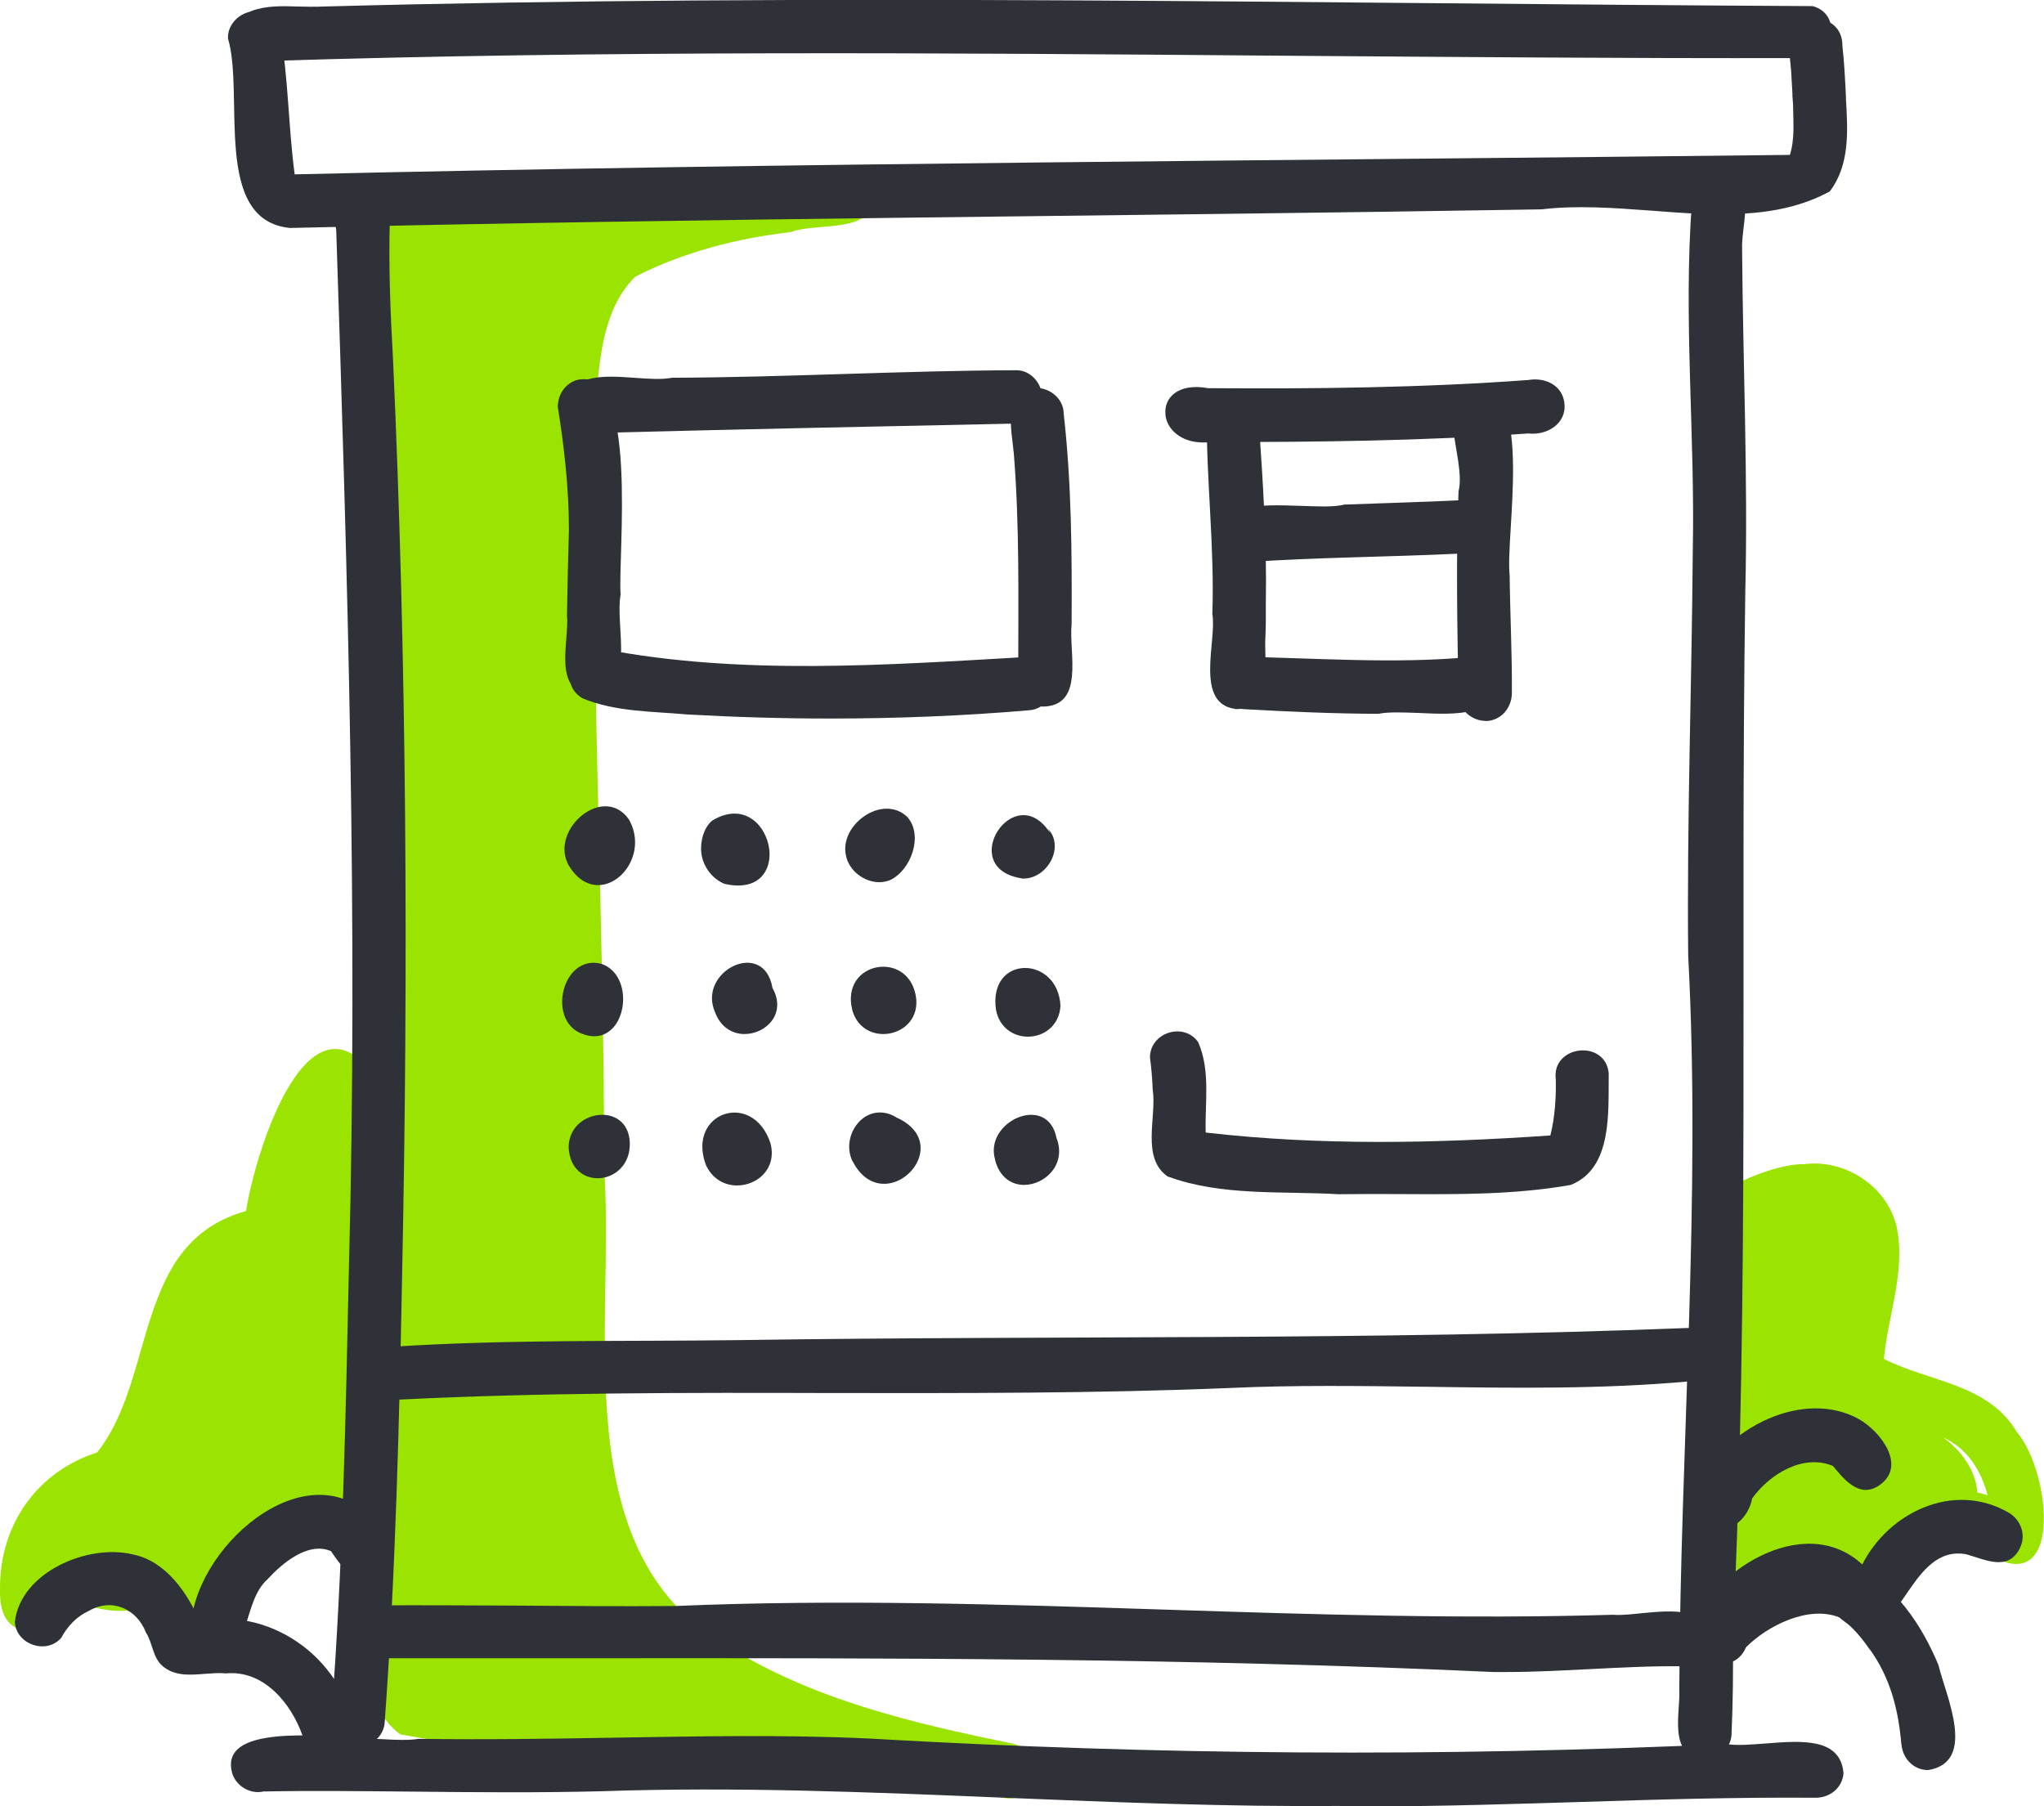 <?xml version="1.0" encoding="UTF-8"?><svg id="Layer_1" xmlns="http://www.w3.org/2000/svg" viewBox="0 0 147.12 130"><defs><style>.cls-1{fill:#2f3138;}.cls-1,.cls-2{stroke-width:0px;}.cls-2{fill:#9be300;}</style></defs><path class="cls-2" d="M71.85,129.31c-14.24-2-28.98-1.95-43.04-4.47-3.12-2.3-2.57-7.41-3.03-10.71-1.65-18.05.03-36.03,1.52-53.99.45-10.88.69-21.91-.96-32.7-.44-3.12-1.14-6.5-.42-9.57,2.31-5.22,9.71-3.21,14.32-4.31,2.51-.09,5.79-.93,7.62,1.26h.02c4.22-1.53,8.78-2.03,13.21-2.63,1.05,0,1.92.89,1.92,1.92-.27,2.81-4.14,1.85-6.11,2.6-3.9.44-7.74,1.46-11.17,3.2-2.3,2.28-2.52,5.7-2.84,8.69-.48,18.47.62,36.96.59,55.45.81,11.32-2.84,27.55,8.66,34.31,6.36,4.01,13.57,5.67,20.81,7.16,2.52.63,1.89,3.93-.33,3.93-.24,0-.5-.05-.77-.12Z"/><path class="cls-2" d="M1.55,117.32c-1.37-.37-1.58-1.77-1.55-3-.01-4.58,2.67-8.39,6.99-9.77,4.31-5.43,2.55-15.11,10.72-17.38.65-4.22,4.56-16.9,9.59-9.27,1.22,3.5-.18,7.08.06,10.56-.15,7.11,5.33,21.38-5.79,21.82-2.04,2.24-4.74,3.42-6.87,5.55-1.67,1.38-3.75.81-5.58.1-1.79.15-4.35-.57-5.22-2.16-.01.12-.03.24-.04.23.3,1.59,0,3.38-1.74,3.38-.18,0-.36-.01-.56-.06Z"/><path class="cls-2" d="M125.99,115.18c-7.35-.12-.26-9.9,3.44-10.94-.29-.26-.56-.53-.8-.83-1.05,2.19-4.16,4.13-5.34.95-.29-4.86-.87-10.22,1.16-14.78-5.45-2.37,2.69-5.88,5.39-5.78,3.03-.41,6.17,1.7,6.72,4.74.56,3.14-.69,6.23-.96,9.27,0,0,0,.01.01.01,3.24,1.65,7.49,1.77,9.54,5.24,2.52,2.9,3.48,12.68-2.55,8.48-2.22-.87-5.09-.98-6.95.6-2.09,2.31-5.16,3.09-8.18,3.09-.5,0-.99-.03-1.49-.06ZM142.32,107.43c.26.06.5.12.74.2-.47-1.8-1.47-3.39-3.2-4.16,1.28.89,2.36,2.37,2.46,3.96Z"/><path class="cls-1" d="M25.61,125.73c-1.05-.09-1.83-1.02-1.77-2.07.84-10.83,1.04-21.76,1.28-32.61.65-24.94-.1-49.6-.92-74.48-.54-2.72,3.54-3.75,3.86-.8-.1,3.42.04,6.75.23,10.14.99,21.73,1.1,43.87.66,65.52-.21,10.86-.47,21.7-1.26,32.54-.06.98-.93,1.76-1.91,1.76h-.17Z"/><path class="cls-1" d="M122.55,126.63c-2.52-.27-1.58-3.45-1.68-5.03.07-17.62,1.58-35.21.64-52.81-.1-9.86.26-19.51.33-29.16.17-8.36-.69-16.75-.06-25.08.16-.9.74-1.74,1.7-1.91,3.26-.21,1.82,3.35,1.91,5.33.06,8.16.43,16.49.23,24.64-.38,25.09.33,50.14-.9,75.17.04,2.55.01,4.62-.09,7.07-.04,1.01-.96,1.77-1.94,1.77h-.13Z"/><path class="cls-1" d="M40.81,44.28c.03-2.04.08-4.07.14-6.11,0-2.97-.33-5.94-.8-8.87,0-.87.48-1.65,1.34-1.94,4.55-1.14,2.96,12.68,3.18,15.44-.43,2.3,1.23,7.04-2.18,7.25-2.75-.39-1.49-3.96-1.68-5.78Z"/><path class="cls-1" d="M73.29,48.3c0-5.28.1-10.42-.32-15.67-.15-1.68-.87-4.46,1.58-4.7,1.01-.04,2.01.78,2.01,1.83.57,5.04.6,10.14.57,15.2-.21,2.01.98,5.87-2.09,5.9-1.32-.06-1.91-1.47-1.76-2.57Z"/><path class="cls-1" d="M88.91,51.03c-2.96-.41-1.31-4.92-1.65-6.83.17-4.85-.45-9.68-.4-14.47.66-1.95,3.72-1.46,3.74.56.3,4.35.59,8.75.51,13.12.01.71,0,1.85-.03,2.42-.12,1.85.63,5.21-2.09,5.21h-.07Z"/><path class="cls-1" d="M106.93,51.89c-.99,0-1.95-.81-1.95-1.83-.09-4.82-.19-9.95,0-14.69.6-2.39-2.09-7.22,1.35-7.76,4.07.29,2.01,10.85,2.33,13.81.03,2.81.18,5.64.16,8.45,0,1.05-.74,1.97-1.82,2.03h-.07Z"/><path class="cls-1" d="M26.04,99.01c-.04-1.23,1.04-2.06,2.19-2.07,8.33-.54,16.69-.37,25.02-.48,22.71-.34,45.5.03,68.18-.87,2.45-.14,2.67,3.74.17,3.84-6.3.57-12.61.48-18.91.39-4.76-.06-9.51-.13-14.26.09-9.53.39-19.07.37-28.62.36-10.41-.03-20.83-.04-31.23.48-.18.08-.39.11-.59.11-.98,0-1.97-.8-1.95-1.85Z"/><path class="cls-1" d="M107.45,120.35c-21.87-1.01-43.53-1.01-65.27-.99h-15.68c-2.13-.45-1.89-3.71.33-3.8,3.36-.03,6.75,0,10.14.01,3.87.03,7.74.06,11.63.03,11.74-.5,23.52-.12,35.27.26,10.79.35,21.54.69,32.23.37.59.05,1.35-.04,2.15-.12,2.22-.21,4.74-.44,4.89,2.09-.09,1.07-1.04,1.8-2.07,1.74-2.21-.03-4.4.09-6.59.2-2,.1-4.01.21-6,.21h-1.04Z"/><path class="cls-1" d="M96.45,129.99c-8.06.07-16.1-.26-24.15-.59-9.63-.4-19.27-.8-28.9-.47-4.61.12-9.12.08-13.64.03-3.6-.03-7.19-.08-10.8-.01-.95.22-1.97-.39-2.25-1.32-.86-3.12,4.65-2.84,8.97-2.55,1.94.12,3.65.24,4.44.08,4.65.07,9.3,0,13.97-.08,6.15-.1,12.31-.23,18.47.06,20.69,1.19,41.04,1.34,61.69.39.77.14,1.8.04,2.9-.04,2.54-.2,5.33-.41,5.54,2.15-.09,1.1-1.04,1.79-2.07,1.76-5.57-.04-11.12.12-16.66.3-5.06.15-10.1.32-15.16.32-.78,0-1.58,0-2.36-.01Z"/><path class="cls-1" d="M121.37,117.7c1.59-4.52,8.45-8.99,12.67-5.09,1.92-3.78,6.59-5.99,10.5-3.75.92.51,1.32,1.64.84,2.58-.84,1.7-2.51.81-3.84.44-2-.38-3.17,1.17-4.22,2.7-1.52,2.21-2.76,4.43-5.78.96.01.01.04.04.06.04-2.87-2.24-5.4,2.03-7.29,3.66-.3.2-.65.29-.98.29-.99,0-1.97-.75-1.97-1.83Z"/><path class="cls-1" d="M122.45,109.38c-.66-.83-.45-1.76-.14-2.51,1.77-4.07,7.5-6.96,11.51-4.71,1.56.9,3.45,3.38,1.43,4.76-1.44.98-2.58-.51-3.32-1.4-2.15-.9-4.56.59-5.82,2.34-.21,1.19-1.2,2.22-2.25,2.22-.48,0-.96-.21-1.41-.71Z"/><path class="cls-1" d="M21.84,125.24v.04s-.01-.11-.03-.17c.01.01.01.04.03.06-.01-.04-.01-.1-.03-.15-.01,0-.01-.01-.01-.03v.03s0-.03-.01-.05c-.83-2.39-2.82-4.77-5.52-4.52-.48-.05-.98,0-1.49.03-1.11.09-2.22.18-3.08-.56-.72-.62-.71-1.67-1.2-2.42-.65-1.68-2.43-2.52-4.1-1.55-.9.41-1.53,1.1-2,1.95-1.08,1.23-3.26.45-3.33-1.16.41-3.56,5.22-5.63,8.46-4.86,2.42.48,3.93,2.76,4.83,4.77,5.49-.96,10.53,2.99,11.3,8.39.08,1.29-.93,1.95-1.92,1.95-.93,0-1.86-.59-1.91-1.79Z"/><path class="cls-1" d="M15.52,118.91c-1.02-.09-1.88-1.04-1.76-2.07.5-5.91,8.88-12.92,13.58-6.99,1.04,1.22.45,3.39-1.31,3.45-1.16.12-1.68-.93-2.21-1.65-1.67-.72-3.56.93-4.55,2.01-1.83,1.62-1.13,5.27-3.65,5.27-.05,0-.08,0-.12-.02Z"/><path class="cls-1" d="M138.78,127.41c-1.05,0-1.85-.84-1.92-1.88v.09c-.22-2.6-.81-4.88-2.31-6.95.01.03.04.08.06.11.03.03.04.06.06.09-.6-.9-1.34-1.82-2.28-2.45-2.21-.9-5.18.6-6.72,2.15-.93,2.28-4.61,1.07-3.6-1.43-.01.03-.03.04-.03.04,2.06-3.6,7.41-5.75,11.42-4.53,2.94,1.4,4.89,4.37,6.06,7.19.53,2.21,2.79,6.95-.69,7.56h-.05Z"/><path class="cls-1" d="M16.41,2.73c-.04-1.2,1.29-2.22,2.43-1.83.62.16,1.14.65,1.32,1.28.6,3.42.59,6.93,1.05,10.37,35.81-.83,71.79-.99,107.61-1.4h.01c.36-1.13.24-2.39.23-3.51h0c0-.3-.06-.68-.05-.89-.01-.44-.06-.84-.06-1.23v.26c-.01-.84-.15-1.68-.18-2.33-.21-2.73,3.87-2.81,3.84-.15.14,1.28.2,2.52.26,3.77,0,0,0-.01-.01-.03.14,2.36.3,4.82-1.16,6.74-3.8,2.07-8.36,1.73-12.89,1.38-2.69-.2-5.36-.39-7.85-.09-30.01.5-60.12.63-90.09,1.34-5.63-.56-3.24-9.63-4.47-13.67Z"/><path class="cls-1" d="M18.96,4.41c-1.86,0-2.57-2.76-.86-3.62,1.05-.39,2.21-.36,3.36-.32.6.01,1.2.03,1.79,0,35.75-.96,71.51-.21,107.22-.03,2.34.62,1.4,4.34-.93,3.74-12.43.03-24.87-.08-37.32-.17-24.4-.2-48.86-.39-73.23.39h-.03Z"/><path class="cls-1" d="M42.39,31.18c-1.22,0-2.15-1.35-1.79-2.46.87-1.82,2.99-1.67,5.03-1.53.98.07,1.95.15,2.75,0,8.25-.03,16.49-.51,24.73-.54,1.05-.04,1.91.95,1.89,1.95-.01,1.08-.9,1.85-1.95,1.89-10.19.21-20.42.42-30.63.69h-.03Z"/><path class="cls-1" d="M49.51,51.43c-2.54-.23-5.22-.18-7.59-1.17-1.91-1.13-.59-4.16,1.55-3.53,9.84,1.89,20.32,1.14,30.22.57,1.04-.1,2,.65,2.12,1.7.12,1.02-.65,2.03-1.68,2.12-4.76.41-9.57.6-14.38.6-3.41,0-6.83-.1-10.23-.29Z"/><path class="cls-1" d="M83.89,29.85c-.14-1.16.84-2.31,3.06-1.91,7.68.06,15.5-.03,23.08-.59,1.17-.2,2.43.37,2.57,1.67.18,1.47-1.26,2.34-2.6,2.18-7.58.54-15.19.62-22.8.62-.2.02-.39.03-.59.03-1.68,0-2.63-1.01-2.73-2Z"/><path class="cls-1" d="M87.81,39.25c-.53-3.06,2.81-2.94,5.75-2.84,1.26.04,2.43.11,3.2-.09,2.84-.11,5.69-.18,8.54-.32,1.05-.04,1.91.96,1.89,1.95-.01,1.1-.9,1.85-1.95,1.89-5.31.26-10.52.27-15.61.63-.78,0-1.52-.48-1.82-1.23Z"/><path class="cls-1" d="M89.62,51.05c-1.05-.02-1.89-.9-1.89-1.95,0-.89.63-1.61,1.46-1.83,5.43.09,11.17.53,16.54.03,1.04-.07,2,.62,2.12,1.68-.12,2.6-3.11,2.46-5.73,2.34-1.11-.04-2.16-.09-2.9.06-3.2-.01-6.41-.15-9.59-.33Z"/><path class="cls-1" d="M84.1,84.72c-2.01-1.32-.83-4.32-1.13-6.27v.06c-.03-.87-.1-1.65-.2-2.39,0-1.8,2.43-2.58,3.47-1.11.9,2.06.48,4.35.54,6.51,8.25.95,16.55.78,24.81.21.33-1.31.42-2.76.39-4.04-.32-2.46,3.57-2.91,3.81-.44-.04,2.75.3,6.83-2.73,8.04-3.99.71-8.12.68-12.2.66-1.5-.01-3.02-.01-4.5.01-4.07-.24-8.4.15-12.26-1.26Z"/><path class="cls-1" d="M40.85,62.12c-1.17-2.51,2.6-5.69,4.41-3.15,1.28,2.25-.39,4.74-2.21,4.74-.78,0-1.59-.45-2.21-1.59Z"/><path class="cls-1" d="M52.15,63.62c-.93-.38-1.59-1.31-1.68-2.3-.06-.8.17-1.7.77-2.24,2.3-1.41,3.92.32,4.13,2.06.15,1.29-.5,2.6-2.24,2.6-.29,0-.62-.04-.98-.12Z"/><path class="cls-1" d="M60.89,61.58c-.5-2.22,2.63-4.46,4.4-2.79,1.2,1.31.29,3.86-1.23,4.56-.24.1-.51.15-.78.15-1.08,0-2.18-.83-2.39-1.92Z"/><path class="cls-1" d="M73.52,63.22c-4.74-.75-.5-7.25,2.06-3.26-.06-.14-.1-.24-.18-.34,1.28,1.32,0,3.62-1.74,3.62-.04,0-.09,0-.14-.01Z"/><path class="cls-1" d="M61.36,72.76c-.96-3.62,4.2-4.47,4.59-.84.13,1.59-1.13,2.51-2.37,2.51-.95,0-1.88-.53-2.22-1.67Z"/><path class="cls-1" d="M71.69,72.7c-.59-4.01,4.47-3.96,4.64-.29-.09,1.44-1.22,2.21-2.34,2.21-1.02,0-2.04-.62-2.3-1.92Z"/><path class="cls-1" d="M71.63,83.49c-.84-2.78,3.77-4.83,4.41-1.59.75,1.91-.83,3.39-2.33,3.39-.89,0-1.76-.53-2.09-1.8Z"/><path class="cls-1" d="M61.35,83.57c-.5-1.05-.15-2.37.77-3.08.75-.57,1.74-.54,2.51.02,0,0,.01,0-.07-.06,3.23,1.49,1.26,4.76-.92,4.76-.83,0-1.67-.45-2.28-1.64Z"/><path class="cls-1" d="M50.81,83.86c-1.41-3.78,3.35-5.43,4.64-1.59.5,1.85-.95,3.06-2.4,3.06-.89,0-1.76-.45-2.24-1.47Z"/><path class="cls-1" d="M51.47,72.87c-1.31-2.97,3.51-5.36,4.13-1.76,1.04,1.86-.48,3.32-2.01,3.32-.86,0-1.71-.47-2.12-1.56Z"/><path class="cls-1" d="M41.86,74.4c-2.52-.99-1.38-5.73,1.41-5.03,2.42.81,1.91,5.22-.5,5.22-.27,0-.59-.06-.92-.2Z"/><path class="cls-1" d="M40.93,82.62c-.03-2.78,4.25-3.38,4.4-.41.07,1.67-1.14,2.6-2.31,2.6-1.02,0-2-.69-2.09-2.19Z"/></svg>
